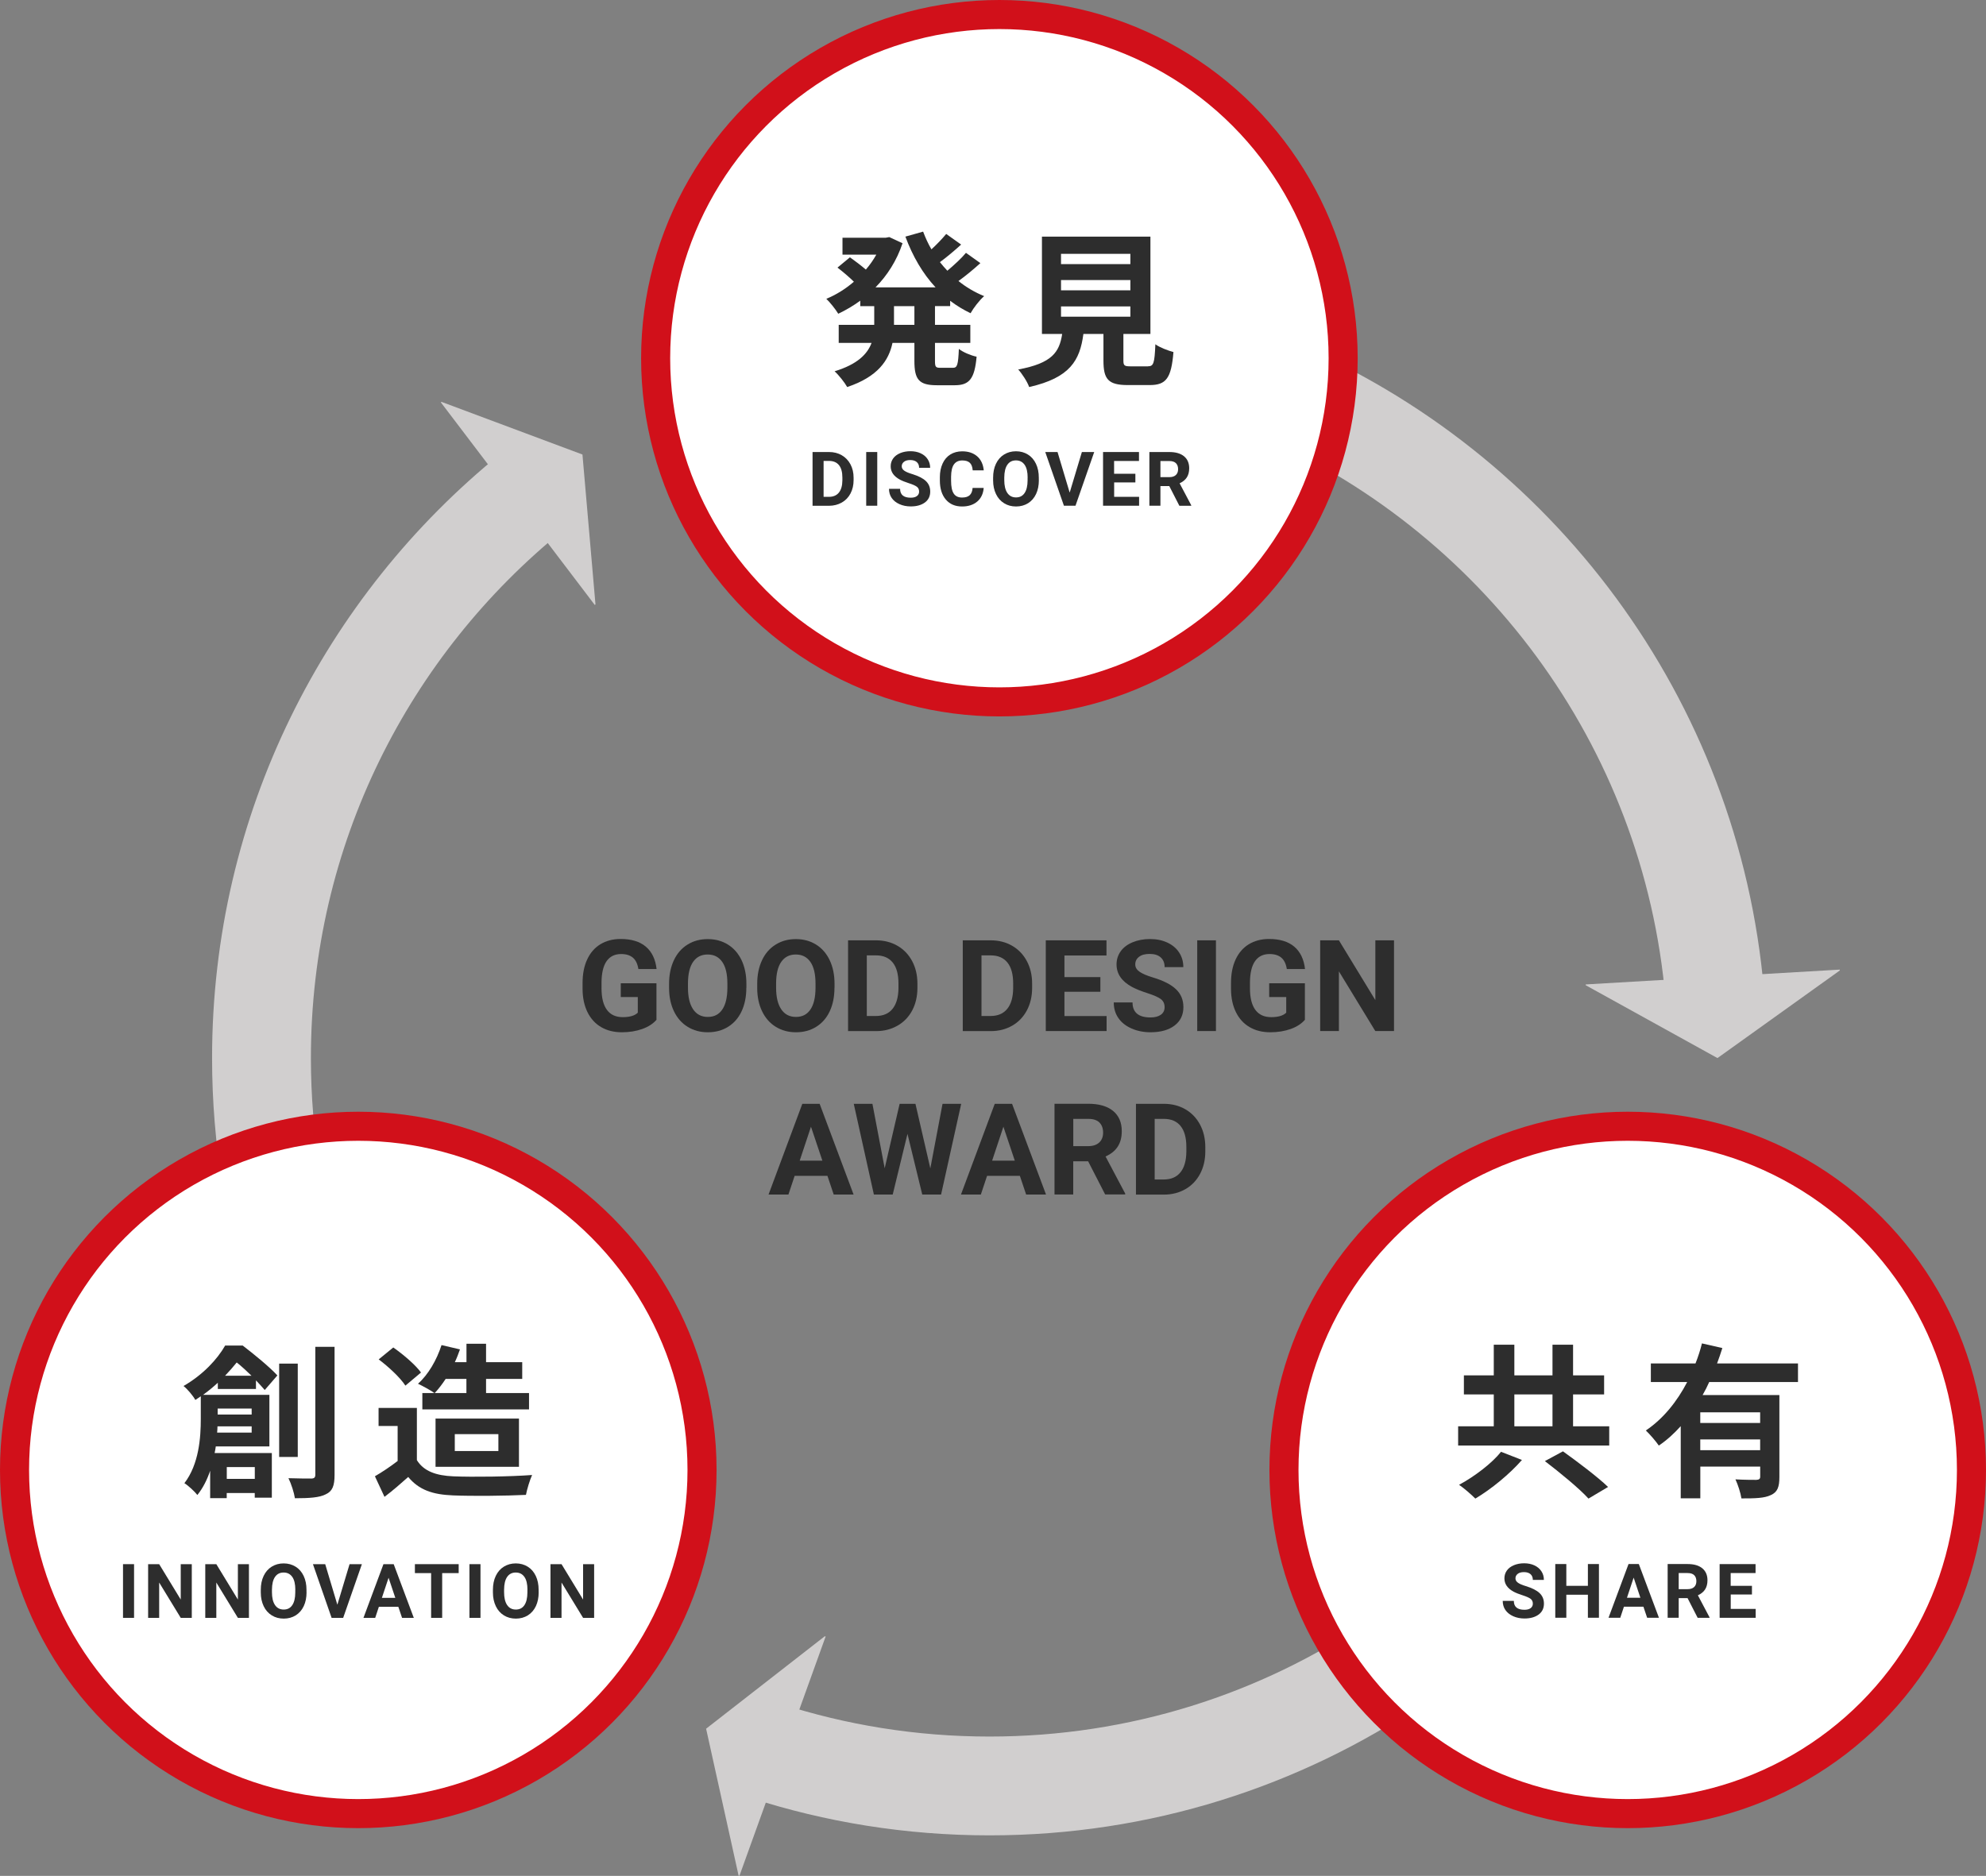 <?xml version="1.0" encoding="UTF-8"?>
<svg id="Layer_2" data-name="Layer 2" xmlns="http://www.w3.org/2000/svg" viewBox="0 0 341.62 322.74">
  <rect x="0" y="0" width="341.62" height="322.74" fill="#808080" stroke="none"/>
  <defs>
    <style>
      .cls-1 {
        fill: #d1cfcf;
      }

      .cls-1, .cls-2 {
        stroke-width: 0px;
      }

      .cls-3 {
        fill: none;
        stroke: #d1cfcf;
        stroke-width: 17px;
      }

      .cls-3, .cls-4 {
        stroke-miterlimit: 10;
      }

      .cls-2 {
        fill: #2d2d2d;
      }

      .cls-4 {
        fill: #fff;
        stroke: #d1101a;
        stroke-width: 5px;
      }
    </style>
  </defs>
  <g id="text">
    <g>
      <g>
        <path class="cls-3" d="m218.95,66.66c41.8,17.68,72,57.41,76.02,104.61"/>
        <polygon class="cls-1" points="316.47 166.97 295.43 182.04 272.77 169.51 272.76 169.37 316.46 166.82 316.47 166.97"/>
      </g>
      <g>
        <path class="cls-3" d="m46.65,202.52c-1.1-6.66-1.67-13.51-1.67-20.48,0-39.36,18.16-74.47,46.55-97.43"/>
        <polygon class="cls-1" points="75.94 69.14 100.19 78.2 102.43 103.99 102.31 104.08 75.83 69.22 75.94 69.14"/>
      </g>
      <g>
        <path class="cls-3" d="m240.22,285.88c-19.99,13.5-44.08,21.39-70.01,21.39-13.49,0-26.47-2.13-38.65-6.08"/>
        <polygon class="cls-1" points="127.05 322.7 121.46 297.42 141.88 281.51 142.02 281.56 127.19 322.74 127.05 322.7"/>
      </g>
      <circle class="cls-4" cx="171.91" cy="61.63" r="59.13"/>
      <g>
        <path class="cls-2" d="m160.83,52.67v3.22h6.08v3.11h-6.08v3.08c0,1.03.11,1.2.91,1.2h2.2c.74,0,.88-.57,1-3.25.71.57,2.08,1.14,3.05,1.34-.34,3.77-1.23,4.91-3.74,4.91h-3.11c-3.08,0-3.85-1-3.85-4.17v-3.11h-3.77c-.63,3-2.51,5.82-7.79,7.59-.43-.77-1.46-2.08-2.17-2.71,3.94-1.2,5.65-2.97,6.36-4.88h-5.65v-3.11h6.11v-3.22h-2.4v-.94c-1.2.88-2.48,1.63-3.79,2.25-.46-.77-1.4-1.94-2.05-2.57,1.66-.68,3.28-1.68,4.74-2.94-.74-.74-1.88-1.71-2.82-2.43l2.14-1.77c.86.6,1.94,1.43,2.74,2.11.69-.8,1.28-1.65,1.8-2.57h-5.82v-2.91h7.45l.6-.11,2.28,1.06c-1,3-2.63,5.54-4.65,7.59h10.33c-2.23-2.4-3.94-5.36-5.19-8.73l3.05-.86c.4,1.06.86,2.08,1.43,3.05.94-.86,1.88-1.85,2.54-2.65l2.57,1.83c-1.17,1.06-2.48,2.17-3.65,3.02.4.51.83,1,1.28,1.48,1.14-.97,2.4-2.11,3.2-3.08l2.48,1.77c-1.17,1.06-2.54,2.2-3.77,3.08,1.31,1.06,2.8,1.94,4.42,2.6-.8.68-1.83,2.03-2.34,2.94-1.25-.6-2.42-1.31-3.51-2.14v.91h-2.6Zm-3.54,0h-3.51v3.22h3.51v-3.22Z"/>
        <path class="cls-2" d="m197.46,63.02c.97,0,1.14-.48,1.28-3.79.71.54,2.23,1.11,3.11,1.34-.37,4.51-1.26,5.68-4.08,5.68h-3.77c-3.4,0-4.19-1.03-4.19-4.22v-4.57h-3.45c-.6,4.54-2.28,7.53-9.33,9.13-.31-.91-1.23-2.31-1.88-3.02,5.85-1.08,7.08-3,7.56-6.11h-3.48v-16.75h18.66v16.75h-4.65v4.54c0,.91.17,1.03,1.26,1.03h2.97Zm-14.95-17.58h11.93v-1.77h-11.93v1.77Zm0,4.51h11.93v-1.77h-11.93v1.77Zm0,4.54h11.93v-1.77h-11.93v1.77Z"/>
        <path class="cls-2" d="m139.77,87.01v-9.24h2.84c.81,0,1.54.18,2.18.55.64.37,1.14.89,1.5,1.56.36.68.54,1.44.54,2.3v.43c0,.86-.18,1.62-.53,2.29-.35.67-.85,1.19-1.5,1.56s-1.37.55-2.18.56h-2.86Zm1.9-7.7v6.17h.92c.74,0,1.31-.24,1.71-.73.39-.49.59-1.18.6-2.09v-.49c0-.94-.19-1.65-.58-2.14-.39-.48-.96-.73-1.71-.73h-.94Z"/>
        <path class="cls-2" d="m150.9,87.01h-1.9v-9.24h1.9v9.24Z"/>
        <path class="cls-2" d="m158.1,84.58c0-.36-.13-.64-.38-.83-.25-.19-.71-.4-1.37-.61-.66-.21-1.18-.42-1.57-.63-1.05-.57-1.57-1.33-1.57-2.29,0-.5.14-.94.42-1.34.28-.39.69-.7,1.21-.92.53-.22,1.12-.33,1.77-.33s1.25.12,1.76.36c.52.24.92.58,1.2,1.01.29.44.43.93.43,1.49h-1.9c0-.42-.13-.75-.4-.99-.27-.23-.64-.35-1.12-.35s-.83.1-1.08.3c-.26.2-.39.46-.39.78,0,.3.15.55.45.76s.75.39,1.34.57c1.08.33,1.87.73,2.37,1.21.5.48.74,1.08.74,1.8,0,.8-.3,1.43-.91,1.88-.61.45-1.42.68-2.44.68-.71,0-1.36-.13-1.94-.39s-1.03-.62-1.34-1.07c-.31-.45-.46-.98-.46-1.57h1.91c0,1.02.61,1.53,1.83,1.53.45,0,.81-.09,1.06-.28s.38-.44.38-.77Z"/>
        <path class="cls-2" d="m169.21,83.93c-.07.99-.44,1.78-1.1,2.35s-1.54.86-2.62.86c-1.19,0-2.12-.4-2.8-1.2-.68-.8-1.02-1.89-1.02-3.28v-.56c0-.89.16-1.67.47-2.35.31-.68.76-1.2,1.34-1.56s1.26-.54,2.03-.54c1.07,0,1.92.29,2.58.86.65.57,1.03,1.37,1.13,2.41h-1.9c-.05-.6-.21-1.03-.5-1.3-.29-.27-.72-.4-1.3-.4-.63,0-1.11.23-1.43.68-.32.45-.48,1.16-.49,2.12v.7c0,1,.15,1.73.45,2.19.3.46.78.69,1.43.69.59,0,1.03-.13,1.32-.4.29-.27.46-.68.5-1.25h1.9Z"/>
        <path class="cls-2" d="m178.7,82.6c0,.91-.16,1.71-.48,2.39s-.78,1.21-1.38,1.59c-.6.37-1.29.56-2.06.56s-1.45-.18-2.05-.55c-.6-.37-1.07-.89-1.4-1.58-.33-.68-.5-1.47-.5-2.36v-.46c0-.91.16-1.71.49-2.4s.79-1.22,1.39-1.59c.6-.37,1.28-.56,2.05-.56s1.46.19,2.05.56c.6.37,1.06.9,1.39,1.59s.49,1.49.49,2.4v.41Zm-1.93-.42c0-.97-.17-1.71-.52-2.21-.35-.5-.84-.76-1.49-.76s-1.13.25-1.48.75c-.35.5-.52,1.23-.53,2.19v.45c0,.94.17,1.68.52,2.2s.85.78,1.5.78,1.13-.25,1.47-.75.52-1.23.52-2.19v-.45Z"/>
        <path class="cls-2" d="m184.01,84.72l2.09-6.95h2.12l-3.22,9.24h-1.99l-3.21-9.24h2.11l2.08,6.95Z"/>
        <path class="cls-2" d="m195.31,83h-3.66v2.48h4.29v1.53h-6.2v-9.24h6.18v1.54h-4.28v2.2h3.66v1.49Z"/>
        <path class="cls-2" d="m201.13,83.63h-1.52v3.38h-1.9v-9.24h3.43c1.09,0,1.93.24,2.53.73.59.49.89,1.17.89,2.06,0,.63-.14,1.16-.41,1.58-.27.42-.69.76-1.24,1.01l2,3.78v.09h-2.04l-1.73-3.38Zm-1.52-1.54h1.54c.48,0,.85-.12,1.11-.36.26-.24.39-.58.39-1.01s-.12-.78-.37-1.03c-.25-.25-.63-.37-1.14-.37h-1.53v2.77Z"/>
      </g>
      <circle class="cls-4" cx="279.99" cy="252.9" r="59.13"/>
      <g>
        <path class="cls-2" d="m276.81,245.39v3.31h-25.99v-3.31h6.13v-5.48h-5.14v-3.28h5.14v-5.28h3.54v5.28h6.56v-5.28h3.54v5.28h5.34v3.28h-5.34v5.48h6.22Zm-15.01,5.79c-2.14,2.45-5.28,5.02-8.02,6.65-.74-.74-2-1.83-2.8-2.37,2.68-1.43,5.71-3.77,7.22-5.68l3.59,1.4Zm-1.31-5.79h6.56v-5.48h-6.56v5.48Zm8.36,4.31c2.43,1.74,5.96,4.39,7.76,6.13l-3.37,2c-1.57-1.74-4.96-4.51-7.5-6.45l3.11-1.68Z"/>
        <path class="cls-2" d="m294.01,237.77c-.34.77-.71,1.51-1.14,2.25h13.21v14.1c0,1.68-.31,2.6-1.48,3.11-1.11.54-2.74.57-5.05.57-.14-.94-.6-2.37-1.03-3.28,1.46.09,3.11.09,3.6.09.49-.03.66-.17.66-.57v-1.71h-10.3v5.45h-3.37v-12.41c-1.14,1.26-2.37,2.4-3.77,3.34-.49-.74-1.57-1.97-2.23-2.6,3.02-2.03,5.39-5.02,7.11-8.33h-6.25v-3.2h7.68c.46-1.17.83-2.31,1.11-3.45l3.51.8c-.29.88-.57,1.77-.91,2.65h13.92v3.2h-15.27Zm8.76,5.22h-10.3v1.83h10.3v-1.83Zm0,6.51v-1.85h-10.3v1.85h10.3Z"/>
        <path class="cls-2" d="m263.67,275.91c0-.36-.13-.64-.38-.83s-.71-.4-1.37-.61-1.18-.42-1.57-.63c-1.05-.57-1.57-1.33-1.57-2.29,0-.5.14-.94.42-1.34s.69-.7,1.21-.92c.53-.22,1.12-.33,1.77-.33s1.25.12,1.76.36c.52.24.92.58,1.2,1.01.29.44.43.93.43,1.49h-1.9c0-.42-.13-.75-.4-.99-.27-.23-.64-.35-1.12-.35s-.83.1-1.08.3c-.26.2-.39.46-.39.78,0,.3.15.55.45.76s.75.39,1.34.57c1.08.33,1.87.73,2.37,1.21.5.48.74,1.08.74,1.8,0,.8-.3,1.43-.91,1.88-.61.45-1.42.68-2.44.68-.71,0-1.36-.13-1.94-.39s-1.03-.62-1.34-1.07-.46-.98-.46-1.57h1.91c0,1.02.61,1.53,1.83,1.53.45,0,.81-.09,1.06-.28s.38-.44.38-.77Z"/>
        <path class="cls-2" d="m275.04,278.33h-1.9v-3.96h-3.71v3.96h-1.9v-9.24h1.9v3.75h3.71v-3.75h1.9v9.24Z"/>
        <path class="cls-2" d="m282.68,276.43h-3.34l-.63,1.9h-2.02l3.44-9.24h1.77l3.46,9.24h-2.03l-.64-1.9Zm-2.82-1.54h2.31l-1.16-3.46-1.15,3.46Z"/>
        <path class="cls-2" d="m290.28,274.95h-1.52v3.38h-1.9v-9.24h3.43c1.09,0,1.93.24,2.53.73.59.49.89,1.17.89,2.06,0,.63-.14,1.16-.41,1.58-.27.42-.69.76-1.24,1.01l2,3.78v.09h-2.04l-1.73-3.38Zm-1.52-1.54h1.54c.48,0,.85-.12,1.11-.36.26-.24.39-.58.39-1.01s-.12-.78-.37-1.03c-.25-.25-.63-.37-1.14-.37h-1.53v2.77Z"/>
        <path class="cls-2" d="m301.37,274.33h-3.66v2.48h4.29v1.53h-6.2v-9.24h6.18v1.54h-4.28v2.2h3.66v1.49Z"/>
      </g>
      <circle class="cls-4" cx="61.63" cy="252.9" r="59.13"/>
      <g>
        <path class="cls-2" d="m37.47,238.98v-1.08c-.77.71-1.6,1.4-2.54,2.08h11.41v8.87h-9.22c-.06.37-.11.77-.2,1.14h9.84v7.68h-2.94v-.8h-4.82v.88h-2.85v-4.71c-.51,1.51-1.23,2.97-2.2,4.17-.43-.57-1.63-1.68-2.23-2.03,2.51-3.28,2.82-7.85,2.82-11.07v-3.88c-.31.2-.63.43-.94.63-.4-.74-1.37-1.88-2.03-2.4,3.4-1.97,5.82-4.62,7.16-6.96h3.02c2,1.54,4.59,3.65,5.96,5.14l-2.17,2.51c-.4-.46-.91-1.03-1.51-1.66v1.48h-6.59Zm5.82,7.5v-1.08h-5.88c0,.34-.03.71-.06,1.08h5.94Zm-5.85-4.14v1.03h5.85v-1.03h-5.85Zm5.82-5.65c-.83-.8-1.71-1.63-2.54-2.28-.6.74-1.26,1.51-2,2.28h4.54Zm-4.25,15.72v2.03h4.82v-2.03h-4.82Zm12.21-1.74h-3.2v-16.06h3.2v16.06Zm6.33-18.95v22.03c0,1.88-.37,2.82-1.51,3.34-1.08.57-2.85.68-5.31.68-.14-.94-.63-2.48-1.11-3.45,1.71.06,3.37.06,3.91.06.51,0,.71-.17.71-.66v-22h3.31Z"/>
        <path class="cls-2" d="m71.7,251.2c1.17,1.91,3.31,2.68,6.28,2.8,3.34.14,9.76.06,13.55-.23-.37.8-.88,2.45-1.06,3.42-3.42.17-9.16.23-12.55.09-3.51-.14-5.85-.94-7.7-3.17-1.26,1.11-2.51,2.23-4.08,3.42l-1.65-3.54c1.23-.71,2.65-1.66,3.91-2.63v-6.02h-3.28v-3.11h6.59v8.96Zm-1.97-12.81c-.88-1.37-2.91-3.25-4.59-4.51l2.51-2.05c1.71,1.2,3.8,2.97,4.77,4.31l-2.68,2.25Zm4.99,1.28c-.69-.51-2.05-1.23-2.82-1.6,1.77-1.57,3.22-4.08,4.05-6.65l3.17.74c-.26.74-.54,1.48-.88,2.2h2v-3.17h3.37v3.17h6.22v2.88h-6.22v2.43h7.39v2.82h-18.35v-2.82h2.08Zm1.94-2.43c-.6.91-1.23,1.74-1.88,2.43h5.45v-2.43h-3.57Zm-1.74,15.12v-8.3h14.35v8.3h-14.35Zm3.31-2.71h7.5v-2.91h-7.5v2.91Z"/>
        <path class="cls-2" d="m23.06,278.35h-1.9v-9.24h1.9v9.24Z"/>
        <path class="cls-2" d="m32.99,278.35h-1.9l-3.71-6.08v6.08h-1.9v-9.24h1.9l3.71,6.09v-6.09h1.9v9.24Z"/>
        <path class="cls-2" d="m42.82,278.35h-1.9l-3.71-6.08v6.08h-1.9v-9.24h1.9l3.71,6.09v-6.09h1.9v9.24Z"/>
        <path class="cls-2" d="m52.73,273.94c0,.91-.16,1.71-.48,2.39s-.78,1.21-1.38,1.59c-.6.37-1.29.56-2.06.56s-1.45-.18-2.05-.55-1.07-.89-1.4-1.58-.5-1.47-.5-2.36v-.46c0-.91.16-1.71.49-2.4.33-.69.79-1.22,1.39-1.59.6-.37,1.28-.56,2.05-.56s1.45.19,2.05.56c.6.37,1.06.9,1.39,1.59.33.69.49,1.49.49,2.4v.41Zm-1.93-.42c0-.97-.17-1.71-.52-2.21s-.84-.76-1.49-.76-1.13.25-1.48.75-.52,1.23-.53,2.19v.45c0,.94.17,1.68.52,2.2s.85.78,1.5.78,1.13-.25,1.47-.75.52-1.23.52-2.19v-.45Z"/>
        <path class="cls-2" d="m58.04,276.06l2.09-6.95h2.12l-3.22,9.24h-1.99l-3.21-9.24h2.11l2.08,6.95Z"/>
        <path class="cls-2" d="m68.51,276.45h-3.34l-.63,1.9h-2.02l3.44-9.24h1.76l3.46,9.24h-2.02l-.64-1.9Zm-2.82-1.54h2.31l-1.16-3.46-1.15,3.46Z"/>
        <path class="cls-2" d="m78.89,270.65h-2.83v7.7h-1.9v-7.7h-2.79v-1.54h7.53v1.54Z"/>
        <path class="cls-2" d="m82.65,278.35h-1.9v-9.24h1.9v9.24Z"/>
        <path class="cls-2" d="m92.66,273.94c0,.91-.16,1.71-.48,2.39s-.78,1.21-1.38,1.59c-.6.37-1.29.56-2.06.56s-1.45-.18-2.05-.55-1.07-.89-1.4-1.58-.5-1.47-.5-2.36v-.46c0-.91.16-1.71.49-2.4.33-.69.79-1.22,1.39-1.59.6-.37,1.28-.56,2.05-.56s1.45.19,2.05.56c.6.37,1.06.9,1.39,1.59.33.69.49,1.49.49,2.4v.41Zm-1.93-.42c0-.97-.17-1.71-.52-2.21s-.84-.76-1.49-.76-1.13.25-1.48.75-.52,1.23-.53,2.19v.45c0,.94.17,1.68.52,2.2s.85.78,1.5.78,1.13-.25,1.47-.75.52-1.23.52-2.19v-.45Z"/>
        <path class="cls-2" d="m102.2,278.35h-1.9l-3.71-6.08v6.08h-1.9v-9.24h1.9l3.71,6.09v-6.09h1.9v9.24Z"/>
      </g>
      <g>
        <path class="cls-2" d="m112.95,175.42c-.58.69-1.4,1.23-2.46,1.61-1.06.38-2.23.57-3.52.57-1.35,0-2.54-.29-3.55-.88-1.02-.59-1.8-1.45-2.36-2.57-.55-1.12-.84-2.44-.85-3.96v-1.06c0-1.56.26-2.91.79-4.05.53-1.14,1.28-2.01,2.27-2.62.99-.6,2.15-.91,3.48-.91,1.85,0,3.3.44,4.34,1.32,1.04.88,1.66,2.17,1.85,3.85h-3.13c-.14-.89-.46-1.55-.95-1.96s-1.16-.62-2.02-.62c-1.09,0-1.93.41-2.5,1.23-.57.82-.86,2.04-.87,3.67v1c0,1.64.31,2.87.93,3.71.62.84,1.53,1.25,2.73,1.25s2.07-.26,2.58-.77v-2.69h-2.93v-2.37h6.14v6.23Z"/>
        <path class="cls-2" d="m128.38,169.94c0,1.54-.27,2.88-.81,4.04-.54,1.16-1.32,2.05-2.33,2.68-1.01.63-2.17.94-3.48.94s-2.45-.31-3.46-.93c-1.02-.62-1.8-1.51-2.36-2.66-.56-1.15-.84-2.48-.85-3.98v-.77c0-1.54.28-2.89.83-4.06.55-1.17,1.34-2.07,2.35-2.69,1.01-.63,2.17-.94,3.47-.94s2.46.31,3.47.94c1.01.63,1.79,1.52,2.35,2.69.55,1.17.83,2.52.83,4.05v.7Zm-3.26-.71c0-1.64-.29-2.88-.88-3.73-.59-.85-1.42-1.28-2.51-1.28s-1.91.42-2.5,1.26c-.59.84-.88,2.07-.89,3.69v.76c0,1.59.29,2.83.88,3.71.59.88,1.43,1.32,2.53,1.32s1.91-.42,2.49-1.27c.58-.85.87-2.08.88-3.7v-.76Z"/>
        <path class="cls-2" d="m143.54,169.94c0,1.54-.27,2.88-.81,4.04-.54,1.16-1.32,2.05-2.33,2.68-1.01.63-2.17.94-3.48.94s-2.45-.31-3.46-.93c-1.02-.62-1.8-1.51-2.36-2.66-.56-1.15-.84-2.48-.85-3.98v-.77c0-1.54.28-2.89.83-4.06.55-1.17,1.34-2.07,2.35-2.69,1.01-.63,2.17-.94,3.47-.94s2.46.31,3.47.94c1.01.63,1.79,1.52,2.35,2.69.55,1.17.83,2.52.83,4.05v.7Zm-3.26-.71c0-1.64-.29-2.88-.88-3.73-.59-.85-1.42-1.28-2.51-1.28s-1.91.42-2.5,1.26c-.59.84-.88,2.07-.89,3.69v.76c0,1.59.29,2.83.88,3.71.59.88,1.43,1.32,2.53,1.32s1.91-.42,2.49-1.27c.58-.85.87-2.08.88-3.7v-.76Z"/>
        <path class="cls-2" d="m145.88,177.39v-15.61h4.8c1.37,0,2.6.31,3.68.93,1.08.62,1.93,1.5,2.54,2.64.61,1.14.91,2.44.91,3.89v.72c0,1.45-.3,2.74-.89,3.87-.6,1.13-1.44,2.01-2.53,2.63s-2.31.94-3.68.94h-4.84Zm3.22-13.01v10.42h1.55c1.26,0,2.22-.41,2.88-1.23.66-.82,1-2,1.02-3.53v-.83c0-1.59-.33-2.79-.99-3.61-.66-.82-1.62-1.23-2.88-1.23h-1.59Z"/>
        <path class="cls-2" d="m165.61,177.39v-15.61h4.8c1.37,0,2.6.31,3.68.93,1.08.62,1.93,1.5,2.54,2.64.61,1.14.91,2.44.91,3.89v.72c0,1.45-.3,2.74-.9,3.87-.6,1.13-1.44,2.01-2.52,2.63-1.09.62-2.31.94-3.68.94h-4.84Zm3.22-13.01v10.42h1.55c1.26,0,2.22-.41,2.88-1.23.67-.82,1-2,1.02-3.53v-.83c0-1.59-.33-2.79-.99-3.61-.66-.82-1.62-1.23-2.88-1.23h-1.59Z"/>
        <path class="cls-2" d="m189.28,170.63h-6.18v4.18h7.25v2.58h-10.46v-15.61h10.44v2.61h-7.23v3.72h6.18v2.52Z"/>
        <path class="cls-2" d="m200.33,173.3c0-.61-.21-1.07-.64-1.4-.43-.33-1.2-.67-2.32-1.03-1.12-.36-2-.72-2.65-1.07-1.77-.96-2.66-2.25-2.66-3.87,0-.84.24-1.6.71-2.26.47-.66,1.16-1.18,2.05-1.55.89-.37,1.89-.56,3-.56s2.11.2,2.98.61,1.55.97,2.03,1.71c.48.74.72,1.57.72,2.51h-3.22c0-.71-.22-1.27-.67-1.67-.45-.4-1.08-.6-1.9-.6s-1.4.17-1.83.5c-.44.33-.65.77-.65,1.31,0,.51.26.93.77,1.28.51.34,1.26.66,2.26.96,1.83.55,3.16,1.23,4,2.05.84.81,1.25,1.83,1.25,3.05,0,1.35-.51,2.41-1.53,3.18-1.02.77-2.4,1.15-4.13,1.15-1.2,0-2.29-.22-3.28-.66s-1.74-1.04-2.26-1.81c-.52-.76-.78-1.65-.78-2.66h3.23c0,1.72,1.03,2.58,3.09,2.58.76,0,1.36-.16,1.79-.47s.64-.75.64-1.3Z"/>
        <path class="cls-2" d="m209.16,177.39h-3.22v-15.61h3.22v15.61Z"/>
        <path class="cls-2" d="m224.49,175.42c-.58.69-1.4,1.23-2.46,1.61-1.06.38-2.23.57-3.52.57-1.35,0-2.54-.29-3.55-.88-1.02-.59-1.8-1.45-2.36-2.57-.55-1.12-.84-2.44-.85-3.96v-1.06c0-1.56.26-2.91.79-4.05.53-1.14,1.28-2.01,2.27-2.62.99-.6,2.15-.91,3.48-.91,1.85,0,3.3.44,4.34,1.32,1.04.88,1.66,2.17,1.85,3.85h-3.13c-.14-.89-.46-1.55-.95-1.96-.49-.41-1.16-.62-2.02-.62-1.09,0-1.93.41-2.5,1.23-.57.82-.86,2.04-.87,3.67v1c0,1.64.31,2.87.93,3.71s1.53,1.25,2.73,1.25,2.07-.26,2.58-.77v-2.69h-2.93v-2.37h6.14v6.23Z"/>
        <path class="cls-2" d="m239.79,177.39h-3.22l-6.26-10.27v10.27h-3.22v-15.61h3.22l6.27,10.29v-10.29h3.21v15.61Z"/>
        <path class="cls-2" d="m142.33,202.3h-5.64l-1.07,3.22h-3.42l5.81-15.61h2.98l5.84,15.61h-3.42l-1.08-3.22Zm-4.77-2.61h3.9l-1.96-5.84-1.94,5.84Z"/>
        <path class="cls-2" d="m160.03,201.02l2.1-11.11h3.21l-3.46,15.61h-3.24l-2.54-10.44-2.54,10.44h-3.24l-3.46-15.61h3.21l2.11,11.09,2.57-11.09h2.72l2.56,11.11Z"/>
        <path class="cls-2" d="m175.43,202.3h-5.64l-1.07,3.22h-3.42l5.81-15.61h2.98l5.84,15.61h-3.42l-1.08-3.22Zm-4.77-2.61h3.9l-1.96-5.84-1.94,5.84Z"/>
        <path class="cls-2" d="m187.17,199.8h-2.56v5.71h-3.22v-15.61h5.8c1.84,0,3.27.41,4.27,1.23,1,.82,1.5,1.98,1.5,3.48,0,1.07-.23,1.95-.69,2.66-.46.71-1.16,1.28-2.1,1.7l3.38,6.38v.15h-3.45l-2.93-5.71Zm-2.56-2.61h2.59c.81,0,1.43-.21,1.88-.62.44-.41.67-.98.67-1.7s-.21-1.32-.63-1.74c-.42-.42-1.06-.63-1.92-.63h-2.58v4.69Z"/>
        <path class="cls-2" d="m195.4,205.52v-15.61h4.8c1.37,0,2.6.31,3.68.93,1.08.62,1.93,1.5,2.54,2.64.61,1.14.91,2.44.91,3.89v.72c0,1.45-.3,2.74-.9,3.87-.6,1.13-1.44,2.01-2.52,2.63-1.09.62-2.31.94-3.68.94h-4.84Zm3.22-13.01v10.42h1.55c1.26,0,2.22-.41,2.88-1.23.67-.82,1-2,1.02-3.53v-.83c0-1.59-.33-2.79-.99-3.61-.66-.82-1.62-1.23-2.88-1.23h-1.59Z"/>
      </g>
    </g>
  </g>
</svg>